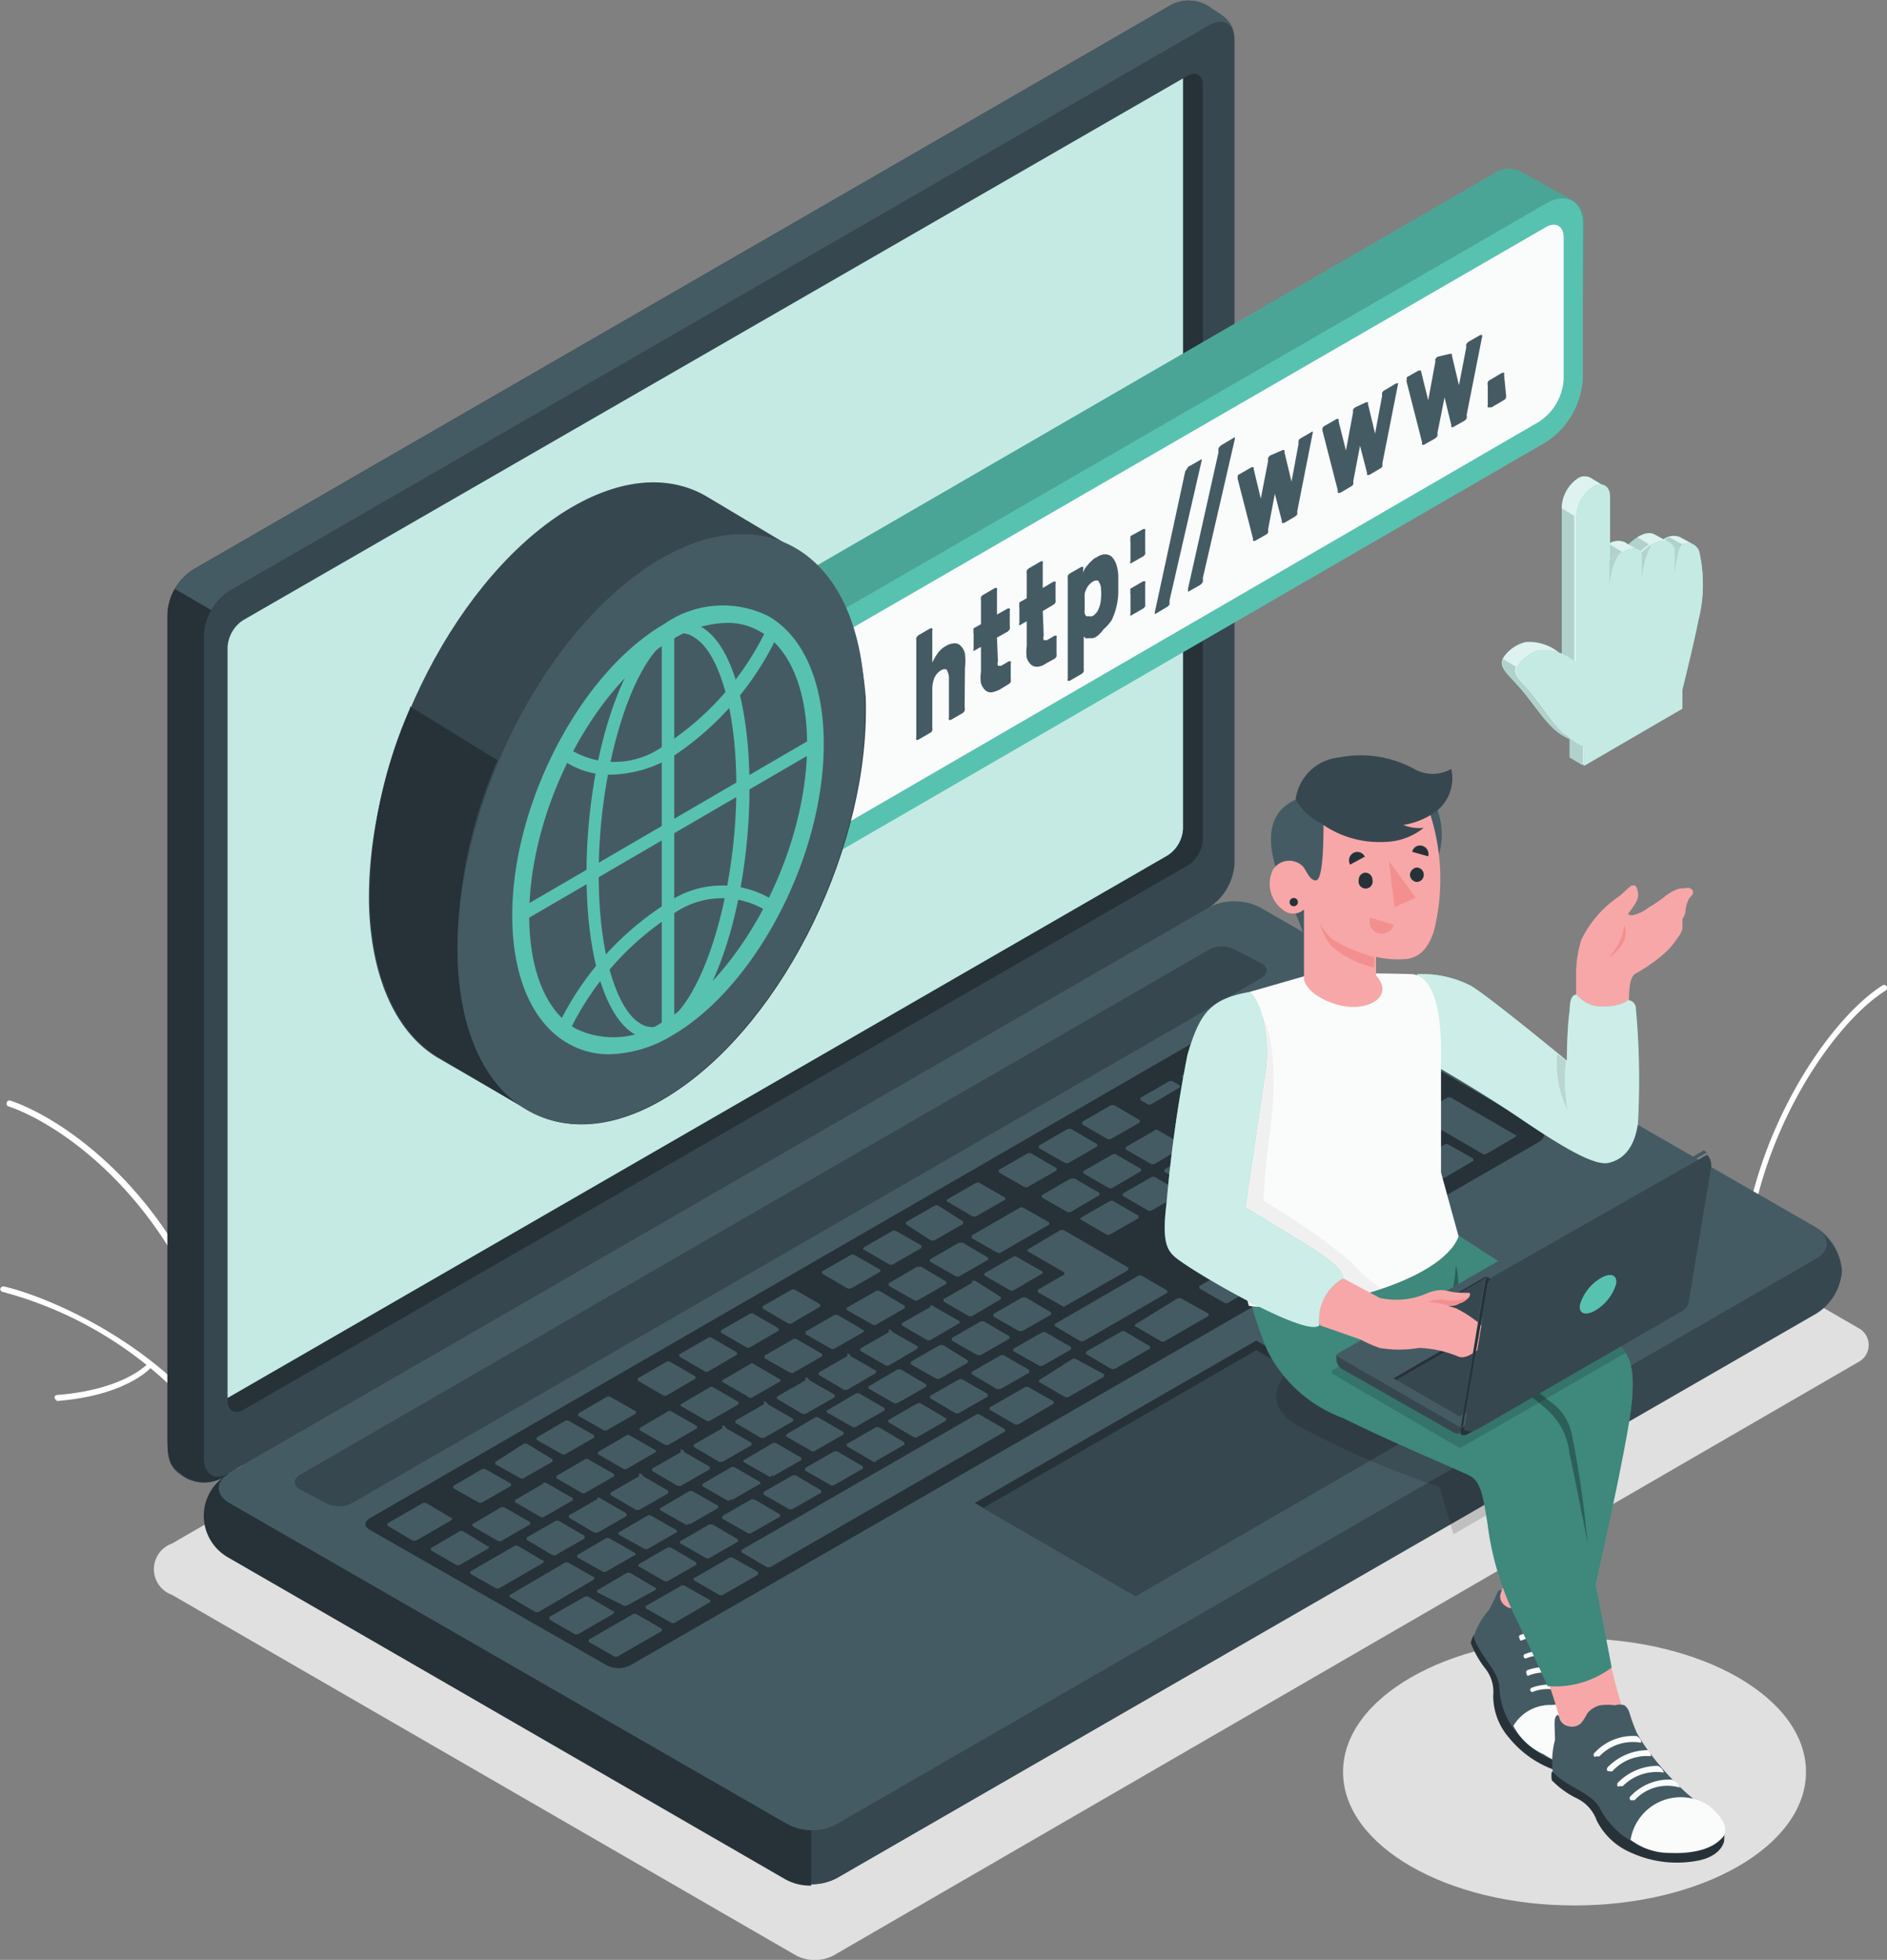 <svg xmlns="http://www.w3.org/2000/svg" id="Layer_1" data-name="Layer 1" viewBox="0 0 58.94 61.2"><rect x="0" y="0" width="58.94" height="61.2" fill="#808080" stroke="none"/><defs><style>.cls-1{fill:#e0e0e0;}.cls-10,.cls-17,.cls-2,.cls-7{fill:#fff;}.cls-3{fill:#455b64;}.cls-4{fill:#37474f;}.cls-5{fill:#263238;}.cls-11,.cls-6{fill:#58c2b1;}.cls-7{opacity:0.65;}.cls-8{opacity:0.15;}.cls-9{fill:#fafbfb;}.cls-10{opacity:0.8;}.cls-11{opacity:0.2;}.cls-12,.cls-13{opacity:0.1;}.cls-14{fill:#f7a7a8;}.cls-15{opacity:0.3;}.cls-16{fill:#f3908f;}.cls-17{opacity:0.7;}.cls-18{fill:#f1f0f0;}</style></defs><path id="Shadow" class="cls-1" d="M35.41,70.42,15.9,59.15a.85.85,0,0,1,0-1.6L47.49,39.3a1.27,1.27,0,0,1,1.14,0l20,11.55a.6.6,0,0,1,0,1L36.55,70.42A1.27,1.27,0,0,1,35.41,70.42Z" transform="translate(-10.53 -9.35)"></path><ellipse id="Shadow-2" data-name="Shadow" class="cls-1" cx="49.18" cy="55.33" rx="7.23" ry="4.17"></ellipse><g id="Plants"><path class="cls-2" d="M17.45,51.79h0a.11.11,0,0,0,.07-.13c-1.48-5-5-7.38-6.66-7.94a.09.09,0,0,0-.12.06.09.09,0,0,0,.06.12c1.62.55,5.07,2.89,6.52,7.82A.11.11,0,0,0,17.45,51.79Z" transform="translate(-10.53 -9.35)"></path><g id="Plant"><path class="cls-2" d="M18,55.23a.07.07,0,0,1-.07,0,12.15,12.15,0,0,0-7.32-5.54.09.09,0,0,1-.07-.1.1.1,0,0,1,.1-.07c1.07.22,5.45,1.83,7.43,5.63a.1.1,0,0,1,0,.12Z" transform="translate(-10.53 -9.35)"></path><path class="cls-2" d="M12.32,53.07a.07.07,0,0,1-.08-.07.07.07,0,0,1,.07-.09c2.16-.17,2.85-1,2.86-1a.07.07,0,0,1,.11,0,.07.07,0,0,1,0,.11s-.74.91-3,1.08Z" transform="translate(-10.53 -9.35)"></path></g></g><g id="Plants-2" data-name="Plants"><path class="cls-2" d="M69.43,40.28C67.6,41.43,65,45.45,65.06,49.7l-.18-.1c0-4.28,2.61-8.31,4.45-9.48a.09.09,0,0,1,.1.16Z" transform="translate(-10.53 -9.35)"></path></g><g id="Laptop"><path class="cls-3" d="M16.9,56.68A1.68,1.68,0,0,0,17.69,58L35.07,68a1.78,1.78,0,0,0,1.59,0l30.6-17.67a1.7,1.7,0,0,0,.8-1.32,1.73,1.73,0,0,0-.8-1.33l-17.38-10a1.78,1.78,0,0,0-1.59,0L17.69,55.35A1.72,1.72,0,0,0,16.9,56.68Z" transform="translate(-10.53 -9.35)"></path><path class="cls-4" d="M68.06,49.05a1.7,1.7,0,0,1-.8,1.32L36.66,68a1.68,1.68,0,0,1-.79.19V66.5a1.57,1.57,0,0,0,.79-.19l30.6-17.66c.39-.23.43-.57.14-.82A1.67,1.67,0,0,1,68.06,49.05Z" transform="translate(-10.53 -9.35)"></path><path class="cls-5" d="M35.87,66.5v1.73a1.6,1.6,0,0,1-.8-.19L17.69,58a1.49,1.49,0,0,1-.08-2.59c-.35.25-.33.63.08.87l17.38,10A1.6,1.6,0,0,0,35.87,66.5Z" transform="translate(-10.53 -9.35)"></path><path class="cls-4" d="M16.15,55.38c-.39-.27-.39-.64-.39-1.15V28.52a1.75,1.75,0,0,1,.79-1.38L47.15,9.48a1.19,1.19,0,0,1,1.26.16c.41.24.68.45.68,1V36.31a1.76,1.76,0,0,1-.8,1.38L17.69,55.35A1.19,1.19,0,0,1,16.15,55.38Z" transform="translate(-10.53 -9.35)"></path><path class="cls-5" d="M17.69,55.35a1.19,1.19,0,0,1-1.54,0c-.39-.27-.39-.64-.39-1.15V28.52a1.66,1.66,0,0,1,.23-.78l1.14.66a1.66,1.66,0,0,0-.23.78V54.89C16.9,55.4,17.25,55.61,17.69,55.35Z" transform="translate(-10.53 -9.35)"></path><path class="cls-3" d="M49.09,10.6c0-.51-.36-.72-.8-.46L17.69,27.8a1.62,1.62,0,0,0-.56.6L16,27.74h0a1.5,1.5,0,0,1,.57-.6L47.15,9.48a1.19,1.19,0,0,1,1.26.16C48.82,9.88,49.09,10.09,49.09,10.6Z" transform="translate(-10.53 -9.35)"></path><path class="cls-5" d="M18.12,28.72l29.5-17c.27-.16.48,0,.48.27V35.55a1,1,0,0,1-.48.83l-29.5,17c-.26.15-.48,0-.48-.28V29.55A1.08,1.08,0,0,1,18.12,28.72Z" transform="translate(-10.53 -9.35)"></path><path class="cls-6" d="M18.12,28.72a1.08,1.08,0,0,0-.48.83V53L47,36.06a1.06,1.06,0,0,0,.48-.82V11.8Z" transform="translate(-10.53 -9.35)"></path><path class="cls-7" d="M18.12,28.72a1.08,1.08,0,0,0-.48.83V53L47,36.06a1.06,1.06,0,0,0,.48-.82V11.8Z" transform="translate(-10.53 -9.35)"></path><path class="cls-4" d="M19.9,55.4,48.3,39a.87.87,0,0,1,.8,0l.83.43c.22.13.22.33,0,.46L21.52,56.29a.87.87,0,0,1-.8,0l-.82-.43C19.68,55.73,19.68,55.53,19.9,55.4Z" transform="translate(-10.53 -9.35)"></path><path class="cls-5" d="M22.13,56.73l28.4-16.4a.79.79,0,0,1,.73,0l7.39,4.27c.18.1.15.29-.07.42L30.22,61.35a.81.81,0,0,1-.74,0l-7.42-4.24C21.88,57,21.91,56.85,22.13,56.73Z" transform="translate(-10.53 -9.35)"></path><path class="cls-3" d="M46.5,47.15l.89-.51s0-.06,0-.08l-.78-.45a.13.13,0,0,0-.12,0l-.89.51s0,.06,0,.07l.79.46A.17.17,0,0,0,46.5,47.15Zm-1.24-1.74-.89.51s0,0,0,.07l.78.45a.15.15,0,0,0,.13,0l.89-.52s0-.05,0-.07l-.78-.45A.12.12,0,0,0,45.26,45.41Zm-2.87,1.65-1.51.87s0,.06,0,.08l.79.45a.13.13,0,0,0,.12,0l1.51-.87s0,0,0-.07l-.79-.45A.13.13,0,0,0,42.39,47.06Zm1.57-.9-.89.51s0,0,0,.07l.79.45a.13.13,0,0,0,.12,0l.89-.52s0-.05,0-.07l-.78-.45A.12.12,0,0,0,44,46.16Zm-3.49,2-.88.51s-.05.06,0,.08l.79.45a.13.13,0,0,0,.12,0l.89-.51s0-.06,0-.07l-.78-.46A.2.2,0,0,0,40.47,48.17Zm-1.3.75-.88.51s0,.06,0,.08l.79.45a.13.13,0,0,0,.12,0l.89-.51s0-.06,0-.07l-.78-.46A.2.2,0,0,0,39.17,48.92Zm3.3,2,.89-.51s0-.06,0-.07l-.78-.46a.2.2,0,0,0-.13,0l-.89.51s0,.06,0,.08l.79.45A.13.13,0,0,0,42.47,50.9Zm-1.3.75.89-.51s0-.06,0-.07l-.78-.46a.2.2,0,0,0-.13,0l-.89.51s0,.06,0,.08l.79.45A.13.13,0,0,0,41.17,51.65Zm-1.3.75.89-.51s0,0,0-.07L40,51.36a.2.2,0,0,0-.13,0l-.89.51s0,.06,0,.08l.79.45A.13.13,0,0,0,39.87,52.4Zm-1.3.75.89-.51s0,0,0-.07l-.78-.46a.2.2,0,0,0-.13,0l-.89.52s0,0,0,.07l.79.45A.13.13,0,0,0,38.57,53.15ZM45.2,47.9l.89-.51s0-.06,0-.08l-.78-.45a.13.13,0,0,0-.12,0l-.89.51s-.05.06,0,.07l.79.46A.17.17,0,0,0,45.2,47.9Zm-1.43,2.25,2-1.14s0-.06,0-.08l-2-1.16a.15.15,0,0,0-.13,0l-1,.59s-.05.05,0,.07l1.13.65s0,0,0,.07l-.82.47s0,.06,0,.08l.79.45A.13.13,0,0,0,43.77,50.15Zm-5.89-.48-.89.51s-.05.06,0,.08l.79.45a.13.13,0,0,0,.12,0l.89-.51s0-.06,0-.07L38,49.66A.17.17,0,0,0,37.88,49.67Zm-1.3.75-.89.51s0,.06,0,.08l.79.45a.13.13,0,0,0,.12,0l.89-.51s.05-.06,0-.07l-.78-.46A.17.17,0,0,0,36.58,50.42Zm-7.23,8a.11.11,0,0,0,.12,0l.89-.51s.05,0,0-.07l-.79-.45a.13.13,0,0,0-.12,0l-.89.52s0,0,0,.07Zm-3.17-2-.89.52s0,.05,0,.07l.78.45a.12.12,0,0,0,.13,0l.89-.51s0,0,0-.07l-.79-.45A.13.13,0,0,0,26.18,56.42Zm1.59,1.48a.15.15,0,0,0,.13,0l.89-.51s0-.06,0-.08L28,56.85a.15.15,0,0,0-.13,0l-.89.51s0,.06,0,.07Zm3.62.82.89-.51s0-.06,0-.07l-.78-.46a.2.2,0,0,0-.13,0l-.88.51s-.05.06,0,.08l.79.45A.13.13,0,0,0,31.39,58.72ZM30,59.48a.13.13,0,0,0,.12,0L31,59s.05-.05,0-.07l-.78-.46a.17.17,0,0,0-.12,0L29.2,59s-.05.06,0,.08Zm-2.49-3.81-.89.52s0,.05,0,.07l.78.45a.12.12,0,0,0,.13,0l.89-.51s0,0,0-.07l-.79-.45A.13.13,0,0,0,27.48,55.67ZM34,51.92l-.89.52s-.05.05,0,.07l.78.45A.13.13,0,0,0,34,53l.89-.51s.05,0,0-.07l-.79-.46A.17.17,0,0,0,34,51.92Zm-5.2,3-.89.52s0,.05,0,.07l.78.45a.12.12,0,0,0,.13,0l.89-.51s0,0,0-.07l-.79-.45A.13.13,0,0,0,28.78,54.92Zm6.5-3.75-.89.51s0,.06,0,.08l.79.45a.13.13,0,0,0,.12,0l.89-.51s0,0,0-.07l-.79-.46A.17.17,0,0,0,35.28,51.17Zm-2.6,1.5-.89.52s-.05.05,0,.07l.78.45a.13.13,0,0,0,.12,0l.89-.51s0,0,0-.07l-.79-.46A.17.17,0,0,0,32.68,52.67Zm-1.3.75-.89.52s0,.05,0,.07l.78.45a.15.15,0,0,0,.13,0l.88-.51s0,0,0-.07l-.79-.45A.13.13,0,0,0,31.38,53.42Zm-1.3.75-.89.52s0,.05,0,.07l.78.45a.12.12,0,0,0,.13,0l.88-.51s.05,0,0-.07l-.79-.45A.13.13,0,0,0,30.08,54.17Zm5.89.48.89-.51s0,0,0-.07l-.78-.45a.13.13,0,0,0-.12,0l-.89.52s0,0,0,.07l.79.45A.11.11,0,0,0,36,54.65Zm12.16-10.9-.88.51s0,.05,0,.07l.79.46a.17.17,0,0,0,.12,0l.89-.51s0-.06,0-.08l-.78-.45A.15.15,0,0,0,48.13,43.75Zm-1.57.91-.89.51s0,0,0,.07l.78.45a.15.15,0,0,0,.13,0l.89-.52s0-.05,0-.07l-.78-.45A.12.12,0,0,0,46.56,44.66ZM49.43,43l-.88.51s0,.05,0,.07l.79.46a.17.17,0,0,0,.12,0l.89-.52s0,0,0-.07L49.56,43A.15.15,0,0,0,49.43,43Zm-7.24,6.64.89-.52s.05,0,0-.07l-.79-.45a.11.11,0,0,0-.12,0l-.89.51s0,.05,0,.07l.78.45A.13.13,0,0,0,42.19,49.64Zm8.67-7.4a.15.15,0,0,0-.13,0l-.89.51s0,.05,0,.07l.79.46a.17.17,0,0,0,.12,0l.89-.52s0,0,0-.07ZM37.27,53.9l.89-.51s0,0,0-.07l-.78-.45a.15.15,0,0,0-.13,0l-.88.52s-.05,0,0,.07l.79.45A.13.13,0,0,0,37.27,53.9Zm15.94-9.2.89-.51s0-.06,0-.07l-.78-.46a.2.2,0,0,0-.13,0l-.89.51s0,.06,0,.08l.78.45A.15.15,0,0,0,53.21,44.7Zm-2.53,0,.88-.51s0-.06,0-.07l-.79-.46a.13.13,0,0,0-.12,0l-.89.51s0,.06,0,.07l.78.46A.15.15,0,0,0,50.68,44.74ZM52.09,43A.13.13,0,0,0,52,43l-.89.51s0,.06,0,.07l.78.46A.13.13,0,0,0,52,44l.89-.51s0-.06,0-.08Zm.28-.16,2,1.17a.15.15,0,0,0,.13,0l.89-.51s0-.06,0-.07l-2-1.17a.13.13,0,0,0-.12,0l-.89.51S52.33,42.78,52.37,42.79Zm-3,1.67-.89.51a0,0,0,0,0,0,.08l.78.45a.15.15,0,0,0,.13,0l.88-.51s.05-.06,0-.07l-.79-.46A.13.13,0,0,0,49.37,44.46Zm-9.78,5.65-.89.51s0,.05,0,.07l.78.45a.13.13,0,0,0,.12,0l.89-.52s.05,0,0-.07l-.79-.45A.11.11,0,0,0,39.59,50.11Zm12.19-4.65a.15.15,0,0,0,.13,0l.89-.51s0,0,0-.07L52,44.41a.2.2,0,0,0-.13,0l-.89.52S51,45,51,45Zm-10.89,3.9-.89.51s0,.05,0,.07l.78.45a.13.13,0,0,0,.12,0l.89-.52s0,0,0-.07L41,49.35A.11.11,0,0,0,40.89,49.36Zm-10.24,8.3a.11.11,0,0,0,.12,0l.89-.51s.05,0,0-.07l-.79-.45a.13.13,0,0,0-.12,0l-.89.52s-.05,0,0,.07Zm-1.46-1.55-.89.51s0,.06,0,.07l.78.46a.2.2,0,0,0,.13,0l.89-.51s0-.06,0-.08l-.78-.45A.15.15,0,0,0,29.19,56.11Zm2.88.79.89-.51s0,0,0-.07l-.79-.45a.13.13,0,0,0-.12,0l-.89.52s-.05,0,0,.07l.79.45A.11.11,0,0,0,32.07,56.9Zm1.3-.75.89-.51s.05,0,0-.07l-.78-.45a.13.13,0,0,0-.12,0l-.89.52s0,0,0,.07l.79.45A.11.11,0,0,0,33.37,56.15Zm1.3-.75.89-.51s0,0,0-.07l-.78-.45a.13.13,0,0,0-.12,0l-.89.52s-.05,0,0,.07l.79.45A.11.11,0,0,0,34.67,55.4Zm-4.18,0-.89.51s0,.06,0,.07l.78.46a.2.2,0,0,0,.13,0l.89-.51s0-.06,0-.08l-.78-.45A.15.15,0,0,0,30.49,55.36Zm1.3-.75-.89.51s0,.06,0,.07l.78.46a.2.2,0,0,0,.13,0l.89-.51s0-.06,0-.08l-.79-.45A.13.13,0,0,0,31.79,54.61Zm5.2-3-.89.51s0,.05,0,.07l.78.46a.2.2,0,0,0,.13,0l.88-.52s0,0,0-.07l-.79-.45A.13.13,0,0,0,37,51.61Zm-1.3.75-.89.51s0,.05,0,.07l.78.46a.2.2,0,0,0,.13,0l.89-.51s0-.06,0-.08l-.79-.45A.13.13,0,0,0,35.69,52.36Zm2.6-1.5-.89.51s0,.05,0,.07l.78.45a.15.15,0,0,0,.13,0l.88-.52s0,0,0-.07l-.79-.45A.13.13,0,0,0,38.29,50.86Zm-5.2,3-.89.51s0,.06,0,.07l.78.46a.2.2,0,0,0,.13,0l.89-.51s0-.06,0-.08l-.79-.45A.13.13,0,0,0,33.09,53.86Zm1.3-.75-.89.51s0,.06,0,.07l.78.46a.2.2,0,0,0,.13,0l.89-.51s0-.06,0-.08l-.79-.45A.13.13,0,0,0,34.39,53.11ZM32.69,58l.89-.51s0-.06,0-.07l-.78-.46a.2.2,0,0,0-.13,0l-.88.51s-.05.06,0,.08l.79.45A.13.13,0,0,0,32.69,58Zm-6.9-.35L25,57.17a.13.13,0,0,0-.12,0l-.89.52s0,.05,0,.07l.78.45a.12.12,0,0,0,.13,0l.89-.51S25.82,57.64,25.79,57.62Zm1.71.44-.78-.46a.15.15,0,0,0-.13,0l-1.37.79s0,.05,0,.07l.79.45a.13.13,0,0,0,.12,0l1.37-.79S27.53,58.07,27.5,58.06Zm-2.87-1.34-.78-.46a.17.17,0,0,0-.12,0l-1.1.63s0,.06,0,.07l.78.46a.2.2,0,0,0,.13,0l1.09-.63S24.67,56.73,24.63,56.72Zm.84-.49a.12.12,0,0,0,.13,0l.89-.51s0-.05,0-.07l-.79-.45a.13.13,0,0,0-.12,0l-.89.52s0,0,0,.07Zm3.61,2.34-.79-.45a.13.13,0,0,0-.12,0l-1.71,1s-.05.06,0,.07l.78.46a.17.17,0,0,0,.12,0l1.71-1S29.11,58.59,29.08,58.57Zm.61,1.07-.78-.46a.17.17,0,0,0-.12,0l-1.1.63s0,.06,0,.08l.78.45a.15.15,0,0,0,.13,0l1.09-.63S29.73,59.66,29.69,59.64Zm5.45-9a.13.13,0,0,0,.12,0l.89-.52s0-.05,0-.07l-.78-.45a.12.12,0,0,0-.13,0l-.89.51s0,0,0,.07Zm-2.6,1.5a.13.13,0,0,0,.12,0l.89-.52s0-.05,0-.07l-.78-.45a.12.12,0,0,0-.13,0l-.89.51s0,0,0,.07Zm-5.77,3.33a.12.12,0,0,0,.13,0l.89-.51s0-.05,0-.07L27,54.44a.13.13,0,0,0-.12,0L26,55s0,0,0,.07Zm7.07-4.08a.13.13,0,0,0,.12,0l.89-.52s0-.05,0-.07l-.78-.45a.12.12,0,0,0-.13,0l-.89.51s0,0,0,.07Zm-2.6,1.5a.13.13,0,0,0,.12,0l.89-.52s0-.05,0-.07l-.78-.45a.12.12,0,0,0-.13,0l-.89.51s0,0,0,.07Zm-.82,6.84a.12.12,0,0,0-.13,0l-1.37.79s0,.05,0,.07l.79.45a.11.11,0,0,0,.12,0l1.37-.79s0,0,0-.07ZM29.37,54a.12.12,0,0,0,.13,0l.89-.51s0-.05,0-.07l-.79-.45a.13.13,0,0,0-.12,0l-.89.52s0,0,0,.07Zm-1.3.75a.12.12,0,0,0,.13,0l.89-.51s0-.05,0-.07l-.79-.45a.13.13,0,0,0-.12,0l-.89.52s0,0,0,.07Zm26.42-8.89a.11.11,0,0,0-.12,0l-2.19,1.26s0,0,0,.07l.78.45a.15.15,0,0,0,.13,0l2.18-1.27s.05,0,0-.07ZM51.62,47.5a.13.13,0,0,0-.12,0l-.89.52s0,0,0,.07l.79.45a.13.13,0,0,0,.12,0l.89-.52s0-.05,0-.07ZM34,57.22l.89-.51s0-.06,0-.07l-.78-.46a.2.2,0,0,0-.13,0l-.89.51s0,.06,0,.08l.79.45A.13.13,0,0,0,34,57.22ZM49,49a.11.11,0,0,0-.12,0l-.89.51s0,0,0,.07l.78.45a.13.13,0,0,0,.12,0l.89-.52s.05-.05,0-.07Zm6.77-3.91a.11.11,0,0,0-.12,0l-.89.51s0,0,0,.07l.78.45a.13.13,0,0,0,.12,0l.89-.52s0,0,0-.07Zm2.09-.3-2-1.16a.15.15,0,0,0-.13,0l-.89.52s0,.05,0,.07l2,1.16a.13.13,0,0,0,.12,0l.89-.52S57.91,44.81,57.88,44.79Zm-13.72,7a.13.13,0,0,0-.12,0L43,52.44s-.05.05,0,.07l.79.46a.17.17,0,0,0,.12,0l1.1-.63s0-.06,0-.08Zm3.29-1.89a.15.15,0,0,0-.13,0L46,50.7s-.05.06,0,.07l.79.46a.13.13,0,0,0,.12,0l1.37-.79s0,0,0-.07Zm-6.29,3.63a.12.12,0,0,0-.13,0l-7.32,4.22s0,.06,0,.07l.78.46a.2.2,0,0,0,.13,0l7.32-4.23s0-.05,0-.07ZM33.43,58a.15.15,0,0,0-.13,0l-1.09.63s-.05,0,0,.07l.78.45a.13.13,0,0,0,.12,0l1.1-.63s0-.06,0-.08Zm9.23-5.33a.13.13,0,0,0-.12,0l-1.1.63s0,0,0,.07l.78.45a.15.15,0,0,0,.13,0l1.09-.64s0,0,0-.07Zm-10.74,6.2a.13.13,0,0,0-.12,0l-1.1.63s0,.05,0,.07l.79.45a.13.13,0,0,0,.12,0l1.09-.64s.05,0,0-.07Zm13.75-7.94a.13.13,0,0,0-.12,0l-1.1.63s0,.06,0,.07l.78.46a.2.2,0,0,0,.13,0l1.09-.63s0-.06,0-.07Zm4.65-2.68a.13.13,0,0,0-.12,0l-.89.52s-.05,0,0,.07l.79.45a.13.13,0,0,0,.12,0l.89-.52s0-.05,0-.07Zm2.82-2.09.89-.51s0,0,0-.07l-.78-.45a.15.15,0,0,0-.13,0l-.88.52s0,.05,0,.07l.79.45A.11.11,0,0,0,53.14,46.16Zm-5.34.24.89-.51s0-.06,0-.08l-.78-.45a.13.13,0,0,0-.12,0l-.89.51s0,.06,0,.07l.79.46A.17.17,0,0,0,47.8,46.4Zm-3.41,4.82,2.6-1.5s0-.06,0-.07l-.79-.46a.17.17,0,0,0-.12,0l-2.6,1.5s0,.06,0,.07l.78.46A.2.2,0,0,0,44.39,51.22Zm7.33-4.3a.11.11,0,0,0,.12,0l.89-.51s0,0,0-.07L52,45.88a.13.13,0,0,0-.12,0L51,46.4s-.05.05,0,.07Zm-1.11-.72.89-.51s0,0,0-.07l-.78-.46a.2.2,0,0,0-.13,0l-.89.52s0,.05,0,.07l.78.45A.15.15,0,0,0,50.61,46.2ZM43.09,52l.89-.51s0-.06,0-.08l-.78-.45a.15.15,0,0,0-.13,0l-.89.51s0,.06,0,.07L43,52A.2.2,0,0,0,43.09,52Zm5.76-3.39a.11.11,0,0,0,.12,0l.89-.51s0-.05,0-.07l-.78-.45a.15.15,0,0,0-.13,0l-.89.52s0,0,0,.07ZM36.59,55.72l.89-.51s0-.06,0-.07l-.78-.46a.2.2,0,0,0-.13,0l-.89.51s0,.06,0,.08l.79.45A.13.13,0,0,0,36.59,55.72Zm1.3-.75.89-.51s0-.06,0-.07L38,53.93a.15.15,0,0,0-.13,0l-.89.51s0,.06,0,.07l.79.46A.13.13,0,0,0,37.89,55Zm-2.6,1.5.89-.51s0-.06,0-.07l-.78-.46a.2.2,0,0,0-.13,0l-.89.51s0,.06,0,.08l.79.45A.13.13,0,0,0,35.29,56.47Zm5.2-3,.89-.51s0-.06,0-.08l-.78-.45a.15.15,0,0,0-.13,0l-.89.51s0,.06,0,.07l.78.46A.15.15,0,0,0,40.49,53.47Zm-1.3.75.89-.51s0-.06,0-.07l-.78-.46a.15.15,0,0,0-.13,0l-.89.51s0,.06,0,.07l.78.46A.15.15,0,0,0,39.19,54.22Zm2.6-1.5.89-.51s0-.06,0-.08l-.78-.45a.15.15,0,0,0-.13,0l-.89.51s0,.06,0,.07l.78.46A.2.2,0,0,0,41.79,52.72ZM49,42.33a.13.13,0,0,0,.12,0l.89-.52s.05-.05,0-.07l-.2-.12a.15.15,0,0,0-.13,0l-.89.51s0,.06,0,.07Zm-6.48,4.08a.13.13,0,0,0,.12,0l.89-.51s0-.06,0-.07l-.78-.46a.2.2,0,0,0-.13,0l-.89.51s0,.06,0,.08Zm2.59-1.5a.15.15,0,0,0,.13,0l.89-.51s0-.06,0-.07l-.78-.46a.2.2,0,0,0-.13,0l-.89.51s0,.06,0,.08ZM40.9,47.33a.17.17,0,0,0,.12,0l.89-.51s.05-.06,0-.08l-.78-.45a.13.13,0,0,0-.12,0l-.89.51s-.05.05,0,.07Zm2.89-1.67a.13.13,0,0,0,.12,0l.89-.51s0-.06,0-.07L44,44.61a.2.2,0,0,0-.13,0l-.89.51s0,.06,0,.08ZM38.3,48.83a.17.17,0,0,0,.12,0l.89-.51s0-.06,0-.08l-.79-.45a.13.13,0,0,0-.12,0l-.89.51s-.05.06,0,.07Zm1.3-.75a.17.17,0,0,0,.12,0l.89-.51s0-.06,0-.08L39.84,47a.13.13,0,0,0-.12,0l-.89.51s0,.06,0,.07Zm6.77-4.25a.13.13,0,0,0,.12,0l.89-.52s0-.05,0-.07l-.21-.12a.15.15,0,0,0-.13,0l-.89.51s0,.06,0,.07Zm3.9-2.25a.13.13,0,0,0,.12,0l.89-.52s0-.05,0-.07l-.2-.12a.15.15,0,0,0-.13,0l-.89.51s0,.06,0,.07Zm1.65,1a.13.13,0,0,0,.12,0l.89-.52s0,0,0-.07l-.78-.45a.12.12,0,0,0-.13,0l-.89.51s0,.05,0,.07Zm2.52,2.88.89-.51s0,0,0-.07l-.78-.45a.15.15,0,0,0-.13,0l-.88.52s0,.05,0,.07l.79.45A.11.11,0,0,0,54.44,45.41Zm-6.77-2.33a.13.13,0,0,0,.12,0l.89-.52s0-.05,0-.07l-.21-.12a.15.15,0,0,0-.13,0l-.89.51s0,.06,0,.07ZM37,49.58a.17.17,0,0,0,.12,0l.89-.51s.05-.06,0-.08l-.79-.45a.13.13,0,0,0-.12,0l-.89.51s0,.06,0,.07Z" transform="translate(-10.53 -9.35)"></path><polygon class="cls-5" points="30.45 46.93 30.63 47.04 35.47 49.84 44.08 44.86 44.26 44.76 39.24 41.86 30.45 46.93"></polygon><polygon class="cls-4" points="44 44.91 39.24 42.16 30.71 47.09 35.47 49.84 44 44.91"></polygon></g><g id="Www"><g id="www-2" data-name="www"><path class="cls-6" d="M60,16.36a.8.8,0,0,0-.33-.74L58,14.69a.81.81,0,0,0-.81.08l-22.46,13v7.43l1.61.93,22.46-13a2.55,2.55,0,0,0,1.14-2Z" transform="translate(-10.53 -9.35)"></path><path class="cls-8" d="M60,16.36a.8.8,0,0,0-.33-.74L58,14.69a.81.81,0,0,0-.81.08l-22.46,13v7.43l1.61.93,22.46-13a2.55,2.55,0,0,0,1.14-2Z" transform="translate(-10.53 -9.35)"></path><path class="cls-6" d="M58.83,15.7c.63-.36,1.14-.07,1.14.66v4.79a2.55,2.55,0,0,1-1.14,2l-22.46,13V28.67Z" transform="translate(-10.53 -9.35)"></path><path class="cls-9" d="M58.6,22.52a1.7,1.7,0,0,0,.77-1.33V16.76c0-.35-.25-.49-.55-.32l-22,12.71v6Z" transform="translate(-10.53 -9.35)"></path><path class="cls-3" d="M40.66,31.43a.23.23,0,0,1,0,.11.18.18,0,0,1-.05.07l-.38.22s-.05,0-.06,0a.08.08,0,0,1,0-.07V30.57a.51.51,0,0,0-.06-.28c0-.06-.11-.06-.2,0a.53.53,0,0,0-.2.24,1,1,0,0,0-.06.35v1.18a.36.36,0,0,1,0,.1.14.14,0,0,1-.06.07l-.38.22a.06.06,0,0,1-.06,0,.15.15,0,0,1,0-.08v-3a.43.43,0,0,1,0-.11l.06-.07.38-.22a0,0,0,0,1,.06,0,.12.12,0,0,1,0,.07v1a2.14,2.14,0,0,1,.16-.28.77.77,0,0,1,.25-.23.54.54,0,0,1,.27-.09.24.24,0,0,1,.2.07.5.5,0,0,1,.14.25,1.87,1.87,0,0,1,0,.45Z" transform="translate(-10.53 -9.35)"></path><path class="cls-3" d="M41.7,30a.22.22,0,0,0,0,.14s.05,0,.1,0l.24-.14a0,0,0,0,1,.06,0,.12.12,0,0,1,0,.07v.47a.3.3,0,0,1,0,.1.14.14,0,0,1-.06.07l-.28.17a.9.9,0,0,1-.26.09.27.27,0,0,1-.2-.07.51.51,0,0,1-.13-.22,1.16,1.16,0,0,1,0-.35v-.78l-.23.13s0,0,0,0a.08.08,0,0,1,0-.07v-.47a.17.17,0,0,1,0-.1.1.1,0,0,1,0-.07l.23-.13V28.1a.36.36,0,0,1,0-.1.14.14,0,0,1,.06-.07l.38-.22s0,0,.06,0a.15.15,0,0,1,0,.08v.75l.34-.19s0,0,.06,0a.14.14,0,0,1,0,.07v.47a.43.43,0,0,1,0,.11l-.06.07-.34.19Z" transform="translate(-10.53 -9.35)"></path><path class="cls-3" d="M43.13,29.19a.28.28,0,0,0,0,.15s.05,0,.1,0l.24-.14h.06a.15.15,0,0,1,0,.08v.47a.44.44,0,0,1,0,.1.22.22,0,0,1-.06.07l-.29.16a.48.48,0,0,1-.25.09.27.27,0,0,1-.2-.07.47.47,0,0,1-.13-.21,1.28,1.28,0,0,1,0-.36v-.78l-.23.13a0,0,0,0,1,0,0,.1.1,0,0,1,0-.08v-.47a.19.19,0,0,1,0-.1.13.13,0,0,1,0-.07l.23-.13v-.76a.44.44,0,0,1,0-.1.22.22,0,0,1,.06-.07l.38-.22a0,0,0,0,1,.06,0,.12.12,0,0,1,0,.07v.76l.34-.2h.06a.19.19,0,0,1,0,.08v.47a.36.36,0,0,1,0,.1.22.22,0,0,1-.06.07l-.34.2Z" transform="translate(-10.53 -9.35)"></path><path class="cls-3" d="M44.79,29.22a.29.29,0,0,1-.16.06h-.11a.2.2,0,0,1-.08,0,.34.34,0,0,1-.06-.06v1a.44.44,0,0,1,0,.1.22.22,0,0,1-.06.07l-.38.22a0,0,0,0,1-.06,0,.12.12,0,0,1,0-.07V27.43a.44.44,0,0,1,0-.1.22.22,0,0,1,.06-.07l.37-.21a0,0,0,0,1,.05,0,.11.11,0,0,1,0,.08v.11a.42.42,0,0,1,.06-.14A.83.83,0,0,1,44.5,27a.74.74,0,0,1,.12-.13.43.43,0,0,1,.17-.12.45.45,0,0,1,.25-.09.31.31,0,0,1,.21.07.66.66,0,0,1,.15.25,1.33,1.33,0,0,1,.06.44v.37a2,2,0,0,1-.06.51,2.05,2.05,0,0,1-.15.42A1.48,1.48,0,0,1,45,29,1,1,0,0,1,44.79,29.22Zm.13-1.2a1.13,1.13,0,0,0,0-.26.4.4,0,0,0-.07-.24c0-.06-.11-.06-.2,0a.52.52,0,0,0-.11.1.46.46,0,0,0-.08.13.44.44,0,0,0-.05.15.8.8,0,0,0,0,.15v.32a.5.5,0,0,0,0,.13.2.2,0,0,0,.05.09.15.15,0,0,0,.08,0,.19.19,0,0,0,.11,0,.44.44,0,0,0,.2-.24A.88.88,0,0,0,44.92,28Z" transform="translate(-10.53 -9.35)"></path><path class="cls-3" d="M46.3,26.55a.3.3,0,0,1,0,.1.14.14,0,0,1-.06.07l-.4.23a0,0,0,0,1,0,0,.1.1,0,0,1,0-.08v-.6a.23.23,0,0,1,0-.11.18.18,0,0,1,0-.07l.4-.22a0,0,0,0,1,.06,0,.12.12,0,0,1,0,.07Zm0,1.63a.44.44,0,0,1,0,.1.22.22,0,0,1-.06.07l-.4.23s0,0,0,0a.08.08,0,0,1,0-.07v-.61a.19.19,0,0,1,0-.1.1.1,0,0,1,0-.07l.4-.23h.06a.15.15,0,0,1,0,.08Z" transform="translate(-10.53 -9.35)"></path><path class="cls-3" d="M47.55,24.07A.61.61,0,0,1,47.6,24a.18.18,0,0,1,.09-.1l.37-.21a0,0,0,0,1,0,0,.08.08,0,0,1,0,.06.06.06,0,0,1,0,0l-1,4.35,0,.12a.2.2,0,0,1-.09.09l-.37.22a0,0,0,0,1,0,0s0,0,0-.06v0Z" transform="translate(-10.53 -9.35)"></path><path class="cls-3" d="M48.59,23.47a.56.56,0,0,1,0-.12.28.28,0,0,1,.09-.1L49.1,23h0s0,0,0,.06v0l-1,4.34a.56.56,0,0,1,0,.12.28.28,0,0,1-.09.1l-.37.21h0a.14.14,0,0,1,0-.06.09.09,0,0,1,0-.05Z" transform="translate(-10.53 -9.35)"></path><path class="cls-3" d="M50.58,23.41a.08.08,0,0,1,.07,0,.21.21,0,0,1,0,.06l.22.92.22-1.18a.36.36,0,0,1,0-.09.12.12,0,0,1,.06-.08l.38-.22s0,0,0,0a.08.08,0,0,1,0,.06v0l-.48,2.43,0,.1a.23.23,0,0,1-.07.07l-.34.2s-.06,0-.07,0a.09.09,0,0,1,0-.06l-.22-.85-.21,1.1a.69.69,0,0,1,0,.1.11.11,0,0,1-.06.07l-.35.2s-.05,0-.06,0a.09.09,0,0,1,0-.06l-.48-1.87v0a.29.29,0,0,1,0-.09s0-.05.05-.06l.38-.22h.07l0,.06.22.92.23-1.18a.16.16,0,0,1,0-.09.19.19,0,0,1,.07-.08Z" transform="translate(-10.53 -9.35)"></path><path class="cls-3" d="M53.2,21.91s0,0,.06,0a.21.21,0,0,1,0,.06l.22.92.22-1.18a.36.36,0,0,1,0-.09.14.14,0,0,1,.07-.08l.37-.22s0,0,.05,0,0,0,0,.06v0l-.48,2.43,0,.1a.16.16,0,0,1-.07.07l-.34.2s-.06,0-.07,0a.16.16,0,0,1,0-.06l-.22-.85-.21,1.1,0,.1a.16.16,0,0,1-.07.07l-.34.2s-.06,0-.07,0a.06.06,0,0,1,0-.06l-.48-1.87a0,0,0,0,1,0,0,.3.3,0,0,1,0-.1.17.17,0,0,1,.06-.06l.37-.21a.06.06,0,0,1,.07,0,.09.09,0,0,1,0,.06l.23.92.22-1.18,0-.09a.19.19,0,0,1,.07-.08Z" transform="translate(-10.53 -9.35)"></path><path class="cls-3" d="M55.81,20.4s0,0,.07,0l0,.05.22.93.23-1.19a.19.19,0,0,1,0-.09.27.27,0,0,1,.07-.08l.37-.21a0,0,0,0,1,.05,0,.08.08,0,0,1,0,.07s0,0,0,0l-.48,2.43a.19.19,0,0,1,0,.1.18.18,0,0,1-.07.08l-.34.19a.06.06,0,0,1-.07,0l0-.06-.21-.86-.22,1.1,0,.1a.27.27,0,0,1-.07.08l-.34.19a.06.06,0,0,1-.07,0,.09.09,0,0,1,0-.06l-.48-1.88v0a.15.15,0,0,1,0-.09.18.18,0,0,1,0-.07l.37-.21s.06,0,.07,0a.05.05,0,0,1,0,0l.23.93.22-1.19,0-.09a.27.27,0,0,1,.07-.08Z" transform="translate(-10.53 -9.35)"></path><path class="cls-3" d="M57.57,21.67a.36.36,0,0,1,0,.1.14.14,0,0,1-.06.07l-.39.23H57A.1.1,0,0,1,57,22v-.61a.19.19,0,0,1,0-.1.11.11,0,0,1,.06-.07l.39-.23a0,0,0,0,1,.06,0,.12.12,0,0,1,0,.07Z" transform="translate(-10.53 -9.35)"></path></g><g id="World"><g id="Check"><g id="Circle"><path class="cls-4" d="M35.38,26.51h0l-2.75-1.64h0c-1.21-.73-2.83-.61-4.57.52-3.5,2.29-6.16,7.82-6,12.37.1,2.26.9,3.86,2.11,4.6h0L27,44h0c1.21.73,2.83.62,4.57-.52,3.5-2.28,6.16-7.81,6-12.36C37.39,28.84,36.59,27.25,35.38,26.51Z" transform="translate(-10.53 -9.35)"></path><path class="cls-5" d="M26.87,43.93,24.2,42.35h0c-1.21-.75-2-2.34-2.11-4.6a14.76,14.76,0,0,1,1.25-6.29l0-.05,2.73,1.68a14.94,14.94,0,0,0-1.25,6.29C24.93,41.59,25.7,43.16,26.87,43.93Z" transform="translate(-10.53 -9.35)"></path><path class="cls-3" d="M31.54,43.47c3.5-2.28,6.16-7.81,6-12.36s-3.21-6.38-6.71-4.1-6.16,7.82-6,12.36S28.05,45.76,31.54,43.47Z" transform="translate(-10.53 -9.35)"></path></g></g><path class="cls-6" d="M29.57,42.27a2.52,2.52,0,0,1-1.3-.34c-1.11-.63-1.74-2.08-1.74-4,0-3.49,2.13-7.57,4.74-9.09a3.19,3.19,0,0,1,3.26-.25c1.1.63,1.73,2.08,1.73,4,0,3.5-2.12,7.57-4.73,9.09A3.94,3.94,0,0,1,29.57,42.27ZM33.23,28.8a3.37,3.37,0,0,0-1.7.52c-2.46,1.43-4.47,5.3-4.47,8.63,0,1.7.53,3,1.47,3.53a2.71,2.71,0,0,0,2.74-.25c2.46-1.44,4.47-5.31,4.47-8.64,0-1.7-.54-3-1.47-3.52A2,2,0,0,0,33.23,28.8Z" transform="translate(-10.53 -9.35)"></path><path class="cls-6" d="M29.57,33.54A2.49,2.49,0,0,1,28,33l.24-.31a2.63,2.63,0,0,0,3.06-.08,8.88,8.88,0,0,0,3.2-3.67l.35.18A9.26,9.26,0,0,1,31.5,33,3.9,3.9,0,0,1,29.57,33.54Z" transform="translate(-10.53 -9.35)"></path><path class="cls-6" d="M28.29,41.6l-.35-.18a9.28,9.28,0,0,1,3.36-3.83,3,3,0,0,1,3.5-.05l-.24.31a2.63,2.63,0,0,0-3.06.08A9,9,0,0,0,28.29,41.6Z" transform="translate(-10.53 -9.35)"></path><path class="cls-6" d="M30.89,41.8a1,1,0,0,1-.53-.15c-.93-.53-1.51-2.45-1.51-5,0-3.53,1.08-6.92,2.45-7.72a1.07,1.07,0,0,1,1.14,0c.93.53,1.5,2.45,1.5,5,0,3.53-1.07,6.93-2.44,7.72A1.22,1.22,0,0,1,30.89,41.8Zm1-12.67a.85.85,0,0,0-.41.13c-1.22.71-2.25,4.09-2.25,7.38,0,2.71.65,4.3,1.3,4.67a.68.68,0,0,0,.75,0c1.22-.71,2.25-4.09,2.25-7.38,0-2.71-.66-4.3-1.31-4.67A.7.7,0,0,0,31.91,29.13Z" transform="translate(-10.53 -9.35)"></path><rect class="cls-6" x="20.67" y="19.73" width="0.39" height="12.37"></rect><rect class="cls-6" x="26.07" y="35.07" width="10.65" height="0.39" transform="translate(-24.01 11.22) rotate(-30.2)"></rect></g></g><g id="Cursor"><path class="cls-6" d="M63.6,26.55a.44.44,0,0,0-.16-.19h0L63,26.12h0a.53.53,0,0,0-.51.07l-.26-.14h0c-.31-.19-.74.2-.84.3l-.11-.07h0a.55.55,0,0,0-.52.06V24.85a.36.36,0,0,0-.15-.34h0l-.4-.24h0a.39.39,0,0,0-.37,0,1.16,1.16,0,0,0-.53.91v4.57l-.06,0a1.48,1.48,0,0,0-1.07-.35,1.17,1.17,0,0,0-.69.48c-.17.3.12.5.49.92s.69.92,1,1.23a1.8,1.8,0,0,0,.58.4V33l.4.24,3.1-1.79v-.59s.38-1.53.5-2.17A4.3,4.3,0,0,0,63.6,26.55Z" transform="translate(-10.53 -9.35)"></path><path class="cls-10" d="M63.6,26.55a.44.44,0,0,0-.16-.19h0L63,26.12h0a.53.53,0,0,0-.51.07l-.26-.14h0c-.31-.19-.74.2-.84.3l-.11-.07h0a.55.55,0,0,0-.52.06V24.85a.36.36,0,0,0-.15-.34h0l-.4-.24h0a.39.39,0,0,0-.37,0,1.16,1.16,0,0,0-.53.91v4.57l-.06,0a1.48,1.48,0,0,0-1.07-.35,1.17,1.17,0,0,0-.69.48c-.17.3.12.5.49.92s.69.92,1,1.23a1.8,1.8,0,0,0,.58.4V33l.4.24,3.1-1.79v-.59s.38-1.53.5-2.17A4.3,4.3,0,0,0,63.6,26.55Z" transform="translate(-10.53 -9.35)"></path><path class="cls-11" d="M60.79,26.34v.51h0a1.76,1.76,0,0,1,.4-.27Zm1.87-.22-.14.07.13.08a.49.49,0,0,1,.19.21,1.19,1.19,0,0,1,.24-.13Zm-1,0a1.28,1.28,0,0,0-.28.22l.27.15h0a.28.28,0,0,1,.1.09h0a1.77,1.77,0,0,1,.29-.23Zm-2.37-.91v4.57a2,2,0,0,1,.41.25V25.46Zm1.46,1.12Zm-1.36,5.94c-.34-.31-.66-.82-1-1.24s-.62-.59-.51-.86l-.4-.24c-.12.28.16.47.51.87s.69.92,1,1.24a1.86,1.86,0,0,0,.58.39V33l.4.24v-.6A1.77,1.77,0,0,1,59.43,32.28Z" transform="translate(-10.53 -9.35)"></path><path class="cls-12" d="M60.79,26.34v.51h0a1.76,1.76,0,0,1,.4-.27Zm1.87-.22-.14.07.13.08a.49.49,0,0,1,.19.21,1.19,1.19,0,0,1,.24-.13Zm-1,0a1.28,1.28,0,0,0-.28.22l.27.15h0a.28.28,0,0,1,.1.09h0a1.77,1.77,0,0,1,.29-.23Zm-2.37-.91v4.57a2,2,0,0,1,.41.25V25.46Zm1.46,1.12Zm-1.36,5.94c-.34-.31-.66-.82-1-1.24s-.62-.59-.51-.86l-.4-.24c-.12.28.16.47.51.87s.69.92,1,1.24a1.86,1.86,0,0,0,.58.39V33l.4.24v-.6A1.77,1.77,0,0,1,59.43,32.28Z" transform="translate(-10.53 -9.35)"></path><path class="cls-6" d="M60,33.27v-.6a1.77,1.77,0,0,1-.57-.39c-.34-.31-.66-.82-1-1.24s-.65-.61-.48-.92a1.13,1.13,0,0,1,.69-.47,1.58,1.58,0,0,1,1.13.39V25.46a1.15,1.15,0,0,1,.53-.92h0c.29-.16.52,0,.52.31v2s.73-.64,1-.25c0,0,.71-.75,1-.12,0,0,.53-.42.76.07a4.3,4.3,0,0,1,0,2.17c-.12.64-.5,2.17-.5,2.17v.59Z" transform="translate(-10.53 -9.35)"></path><path class="cls-7" d="M60,33.27v-.6a1.77,1.77,0,0,1-.57-.39c-.34-.31-.66-.82-1-1.24s-.65-.61-.48-.92a1.13,1.13,0,0,1,.69-.47,1.58,1.58,0,0,1,1.13.39V25.46a1.15,1.15,0,0,1,.53-.92h0c.29-.16.52,0,.52.31v2s.73-.64,1-.25c0,0,.71-.75,1-.12,0,0,.53-.42.76.07a4.3,4.3,0,0,1,0,2.17c-.12.64-.5,2.17-.5,2.17v.59Z" transform="translate(-10.53 -9.35)"></path><g class="cls-13"><path d="M60.79,27.71s.07-.91.4-1.13h0a2.23,2.23,0,0,0-.39.27v.86Z" transform="translate(-10.53 -9.35)"></path><path d="M61.81,26.6v.84a2.91,2.91,0,0,1,.29-1.07A1.42,1.42,0,0,0,61.81,26.6Z" transform="translate(-10.53 -9.35)"></path><path d="M62.84,26.48h0v.84s.06-.84.24-1A1.65,1.65,0,0,0,62.84,26.48Z" transform="translate(-10.53 -9.35)"></path></g></g><g id="Character"><path id="Shadow-3" data-name="Shadow" class="cls-8" d="M53.14,50.48c-2.38,1.18-3.46,2.43-2.23,3.3a27.44,27.44,0,0,0,4.58,2l.44,1.48,4.86-2.81V52.83a30,30,0,0,0-4.17-2.47A3.93,3.93,0,0,0,53.14,50.48Z" transform="translate(-10.53 -9.35)"></path><g id="Character-2" data-name="Character"><path class="cls-14" d="M59.84,58a13,13,0,0,0-.77,2.51A6.21,6.21,0,0,0,59,62.31c0,.17.12.53.14.67a.21.21,0,0,1-.19.26c-.32.07-.85-.54-1.11-1.19a19.52,19.52,0,0,1-.63-2.32,1,1,0,0,1,.1-.51,1.58,1.58,0,0,1,.15-.27c.1-.32.15-.94.24-1.36Z" transform="translate(-10.53 -9.35)"></path><path class="cls-5" d="M56.56,60.41a.92.92,0,0,0-.09.24,3,3,0,0,0,.46.81,1.18,1.18,0,0,1,.24.84,2,2,0,0,0,.5,1.32,3.21,3.21,0,0,0,1.61,1.06c.78.24,1-.16,1-.16s.25-.37.1-.53S56.56,60.41,56.56,60.41Z" transform="translate(-10.53 -9.35)"></path><path class="cls-3" d="M57.44,59a.13.13,0,0,0-.13.06s-.16.38-.28.57a2.31,2.31,0,0,0-.47.83c.18.58.72,1,.8,1.52a2.38,2.38,0,0,0,.93,1.85,2.14,2.14,0,0,0,2,.56c.31-.18.28-.51-.15-1.14a7.68,7.68,0,0,1-.76-2.13,4.28,4.28,0,0,1-.09-.61c0-.2.05-.42.06-.62a.35.35,0,0,0-.27-.43,2.19,2.19,0,0,0-.43-.15.66.66,0,0,0-.44.05,2.2,2.2,0,0,1-.28.18.38.38,0,0,1-.41-.07.33.33,0,0,1-.11-.38Z" transform="translate(-10.53 -9.35)"></path><path class="cls-9" d="M57.8,63.24A1.34,1.34,0,0,1,59,62.59a1.31,1.31,0,0,1,1.33.72c.16.32.33.89,0,1.06a1.79,1.79,0,0,1-1.58-.24A1.92,1.92,0,0,1,57.8,63.24Z" transform="translate(-10.53 -9.35)"></path><path class="cls-9" d="M58,60.56a.07.07,0,0,0,.09,0,1.38,1.38,0,0,1,1.29.17s0-.12,0-.23A1.59,1.59,0,0,0,58,60.41a.08.08,0,0,0,0,.11Z" transform="translate(-10.53 -9.35)"></path><path class="cls-9" d="M59.43,61.25a.27.27,0,0,0,0-.24,1.65,1.65,0,0,0-1.29,0,.08.08,0,0,0,0,.11s0,0,0,0a.07.07,0,0,0,.09,0A1.39,1.39,0,0,1,59.43,61.25Z" transform="translate(-10.53 -9.35)"></path><path class="cls-9" d="M59.79,62.46a.62.62,0,0,0-.11-.33,1.64,1.64,0,0,0-1.33-.07.08.08,0,0,0,0,.11l0,0a.06.06,0,0,0,.08,0A1.32,1.32,0,0,1,59.79,62.46Z" transform="translate(-10.53 -9.35)"></path><path class="cls-9" d="M58.22,61.66a.06.06,0,0,0,.08,0,1.41,1.41,0,0,1,1.28.16.31.31,0,0,0-.08-.26,1.63,1.63,0,0,0-1.28-.05.08.08,0,0,0,0,.11S58.21,61.66,58.22,61.66Z" transform="translate(-10.53 -9.35)"></path><path class="cls-14" d="M60.63,60.22a17.5,17.5,0,0,0,.77,3.05,7.27,7.27,0,0,0,1.17,1.9c.13.15.4.41.5.52a.22.22,0,0,1,0,.34,1.92,1.92,0,0,1-1.89-.15,13.24,13.24,0,0,1-1.48-1.74c-.13-.13-.25-.27-.37-.41s-.08-.28-.09-.43a2.5,2.5,0,0,1,0-.28c-.08-.37-.3-1-.41-1.31Z" transform="translate(-10.53 -9.35)"></path><path class="cls-5" d="M59,64.67a.78.78,0,0,0,0,.27,2.77,2.77,0,0,0,.79.57,1.22,1.22,0,0,1,.61.68,2.11,2.11,0,0,0,1.05,1,3.45,3.45,0,0,0,2,.28c.85-.12.93-.62.93-.62s.06-.46-.14-.54S59,64.67,59,64.67Z" transform="translate(-10.53 -9.35)"></path><path class="cls-3" d="M59.19,62.9s-.06,0-.09.12,0,.43,0,.66a2.67,2.67,0,0,0-.07,1c.43.47,1.13.61,1.45,1.09a2.46,2.46,0,0,0,1.7,1.33,2.23,2.23,0,0,0,2.15-.37c.22-.3,0-.6-.65-1A8.36,8.36,0,0,1,62,64a5.14,5.14,0,0,1-.35-.55,6.13,6.13,0,0,1-.22-.6.45.45,0,0,0-.16-.25.47.47,0,0,0-.29,0,1.83,1.83,0,0,0-.47,0,.74.74,0,0,0-.4.25,1.75,1.75,0,0,1-.18.29.41.41,0,0,1-.42.11.35.35,0,0,1-.28-.3Z" transform="translate(-10.53 -9.35)"></path><path class="cls-9" d="M61.46,66.8a1.59,1.59,0,0,1,2.44-1.07c.29.23.71.69.43,1s-.75.5-1.6.48A2,2,0,0,1,61.46,66.8Z" transform="translate(-10.53 -9.35)"></path><path class="cls-9" d="M60.41,64.19a.11.11,0,0,0,.08,0,1.44,1.44,0,0,1,1.3-.42c0-.06,0-.13-.14-.21a1.64,1.64,0,0,0-1.31.52.08.08,0,0,0,0,.13Z" transform="translate(-10.53 -9.35)"></path><path class="cls-9" d="M62.1,64.19A.28.28,0,0,0,62,64a1.76,1.76,0,0,0-1.25.53.09.09,0,0,0,0,.13l.06,0a.12.12,0,0,0,.08,0A1.46,1.46,0,0,1,62.1,64.19Z" transform="translate(-10.53 -9.35)"></path><path class="cls-9" d="M63,65.17a.47.47,0,0,0-.25-.25,1.66,1.66,0,0,0-1.29.52.08.08,0,0,0,0,.12.07.07,0,0,0,.06,0,.09.09,0,0,0,.07,0A1.38,1.38,0,0,1,63,65.17Z" transform="translate(-10.53 -9.35)"></path><path class="cls-9" d="M61.15,65.12a.07.07,0,0,0,.07,0,1.49,1.49,0,0,1,1.28-.42.32.32,0,0,0-.19-.21,1.75,1.75,0,0,0-1.24.52.09.09,0,0,0,0,.13Z" transform="translate(-10.53 -9.35)"></path><path class="cls-6" d="M55.79,47.72c.9.66,4,2.47,5.31,3.64.37.34.49.79.4,1.77C61.37,54.46,60.33,59,60.33,59c-.14.26-.39-.23-.39-.23l-5-6.3Z" transform="translate(-10.53 -9.35)"></path><path class="cls-15" d="M55.79,47.72c.9.66,4,2.47,5.31,3.64.37.34.49.79.4,1.77C61.37,54.46,60.33,59,60.33,59c-.14.26-.39-.23-.39-.23l-5-6.3Z" transform="translate(-10.53 -9.35)"></path><path class="cls-15" d="M60.12,57.57c-1.15-1-4.87-6.82-4.87-6.82h0a4.39,4.39,0,0,0,.76-1.9,2.78,2.78,0,0,1-.16,1.74c.29.26,1.94,1.62,3.09,2.52a1.64,1.64,0,0,1,.68,1A32.54,32.54,0,0,1,60.12,57.57Z" transform="translate(-10.53 -9.35)"></path><path class="cls-6" d="M55.79,47.72h0L49.4,49.13a12,12,0,0,0,.72,2.4,4.32,4.32,0,0,0,2.36,2.1c1.6.79,3.55,1.6,3.94,1.79s.44.73.57,1.49A9.2,9.2,0,0,0,57.94,60c.78,1.65.93,2,.93,2a2.93,2.93,0,0,0,2-.58s-1.08-5.65-1.32-6.67a2.13,2.13,0,0,0-.83-1.49c-.61-.53-3.31-2.58-3.31-2.58A3.2,3.2,0,0,0,55.79,47.72Z" transform="translate(-10.53 -9.35)"></path><path class="cls-15" d="M55.79,47.72h0L49.4,49.13a12,12,0,0,0,.72,2.4,4.32,4.32,0,0,0,2.36,2.1c1.6.79,3.55,1.6,3.94,1.79s.44.73.57,1.49A9.2,9.2,0,0,0,57.94,60c.78,1.65.93,2,.93,2a2.93,2.93,0,0,0,2-.58s-1.08-5.65-1.32-6.67a2.13,2.13,0,0,0-.83-1.49c-.61-.53-3.31-2.58-3.31-2.58A3.2,3.2,0,0,0,55.79,47.72Z" transform="translate(-10.53 -9.35)"></path><path class="cls-14" d="M63.14,37.09a.6.6,0,0,0-.32.07,1.6,1.6,0,0,0-.32.21,5.25,5.25,0,0,1-.49.33,1.26,1.26,0,0,1-.48.23c-.06,0-.19,0-.12-.08a2.82,2.82,0,0,0,.24-.36.51.51,0,0,0,0-.42A.14.14,0,0,0,61.6,37c-.05,0-.08,0-.11,0l-.12.1-.24.22a3.48,3.48,0,0,0-1.21,1.38,3.63,3.63,0,0,0-.16,1.15c0,.66,0,3,0,3l-2.63-2.21a2.87,2.87,0,0,0-1.5-.76c-.42,0-.67,0-.67,0l1.25,3a42,42,0,0,0,3.5,2.36c1,.55,1.52.16,1.64-.13.21-.47.42-.7.13-3.35,0-.2,0-.79-.07-1,0-.42,0-.86.19-1a5,5,0,0,0,.86-.59,2.29,2.29,0,0,0,.46-.52.83.83,0,0,0,.16-.29c0-.1,0-.21,0-.31a1.11,1.11,0,0,0,.09-.19,1.1,1.1,0,0,1,.11-.44c.05-.07.14-.13.13-.22s-.08-.11-.15-.13Z" transform="translate(-10.53 -9.35)"></path><path class="cls-16" d="M61.27,38.24a1.93,1.93,0,0,1-.48,1,1.1,1.1,0,0,0,.41-.41A.64.64,0,0,0,61.27,38.24Z" transform="translate(-10.53 -9.35)"></path><path class="cls-6" d="M54.79,39.77a3.31,3.31,0,0,1,1.68.36c.54.31,3,2.34,3,2.34s0-1,.09-1.58c0-.38.1-.49.22-.48a1,1,0,0,0,.81.37c.59,0,.79-.2.79-.2s.18,0,.24.2a24.48,24.48,0,0,1,.07,3.65c-.11.76-.45,1.12-.91,1.23s-1.52-.54-2.79-1.4-2.66-1.65-2.66-1.65Z" transform="translate(-10.53 -9.35)"></path><path class="cls-17" d="M54.79,39.77a3.31,3.31,0,0,1,1.68.36c.54.31,3,2.34,3,2.34s0-1,.09-1.58c0-.38.1-.49.22-.48a1,1,0,0,0,.81.37c.59,0,.79-.2.79-.2s.18,0,.24.2a24.48,24.48,0,0,1,.07,3.65c-.11.76-.45,1.12-.91,1.23s-1.52-.54-2.79-1.4-2.66-1.65-2.66-1.65Z" transform="translate(-10.53 -9.35)"></path><path class="cls-12" d="M59.44,42.47A5.26,5.26,0,0,0,59.49,44a3.24,3.24,0,0,1-.32-1.73Z" transform="translate(-10.53 -9.35)"></path><path class="cls-9" d="M49.54,40.33c-.1.56-1.16,5.85,0,9.8,2.17.26,6-.74,6.55-2.17,0,0-.38-1.37-.55-2,0-1.09,0-3.18,0-3.82,0-1.28-.24-2.27-.88-2.37,0,0-1.27-.05-2,0l-1.17,0Z" transform="translate(-10.53 -9.35)"></path><path class="cls-18" d="M52.73,48.75A21,21,0,0,0,50,46.85s0-.74.19-2.09.2-3-.29-3.8l-.49,0c-.28,1.64-.85,5.86.15,9.15a10.38,10.38,0,0,0,4.13-.53A3.9,3.9,0,0,1,52.73,48.75Z" transform="translate(-10.53 -9.35)"></path><path class="cls-3" d="M51.25,38.52a15.41,15.41,0,0,0-.76-1.74c-.4-1.09-.43-2.06.55-2.48a2.58,2.58,0,0,1,2.16-1.11,2.22,2.22,0,0,1,2.22,3Z" transform="translate(-10.53 -9.35)"></path><path class="cls-14" d="M51.63,36.84c-.2,0-.28-.29-.41-.44a.6.6,0,0,0-.93.11,1,1,0,0,0,.3,1.24.5.5,0,0,0,.67,0l0,2.19s.07.48,1,.77,1.87-.22,1.25-.9l0-.58a3.07,3.07,0,0,0,1,.06c.35-.06.62-.31.8-.84a6.63,6.63,0,0,0-.11-3.68,4.3,4.3,0,0,1-3.33.27C51.87,35.92,51.83,36.84,51.63,36.84Z" transform="translate(-10.53 -9.35)"></path><path class="cls-5" d="M51.07,37.52a.13.13,0,1,1-.13-.13A.13.13,0,0,1,51.07,37.52Z" transform="translate(-10.53 -9.35)"></path><path class="cls-16" d="M53.46,39.24a5.67,5.67,0,0,1-1.2-.49,1.52,1.52,0,0,1-.52-.6,2.31,2.31,0,0,0,.36.73,3,3,0,0,0,1.35.68Z" transform="translate(-10.53 -9.35)"></path><path class="cls-5" d="M53.4,36.83a.22.22,0,1,1-.43,0,.22.22,0,0,1,.21-.23A.23.23,0,0,1,53.4,36.83Z" transform="translate(-10.53 -9.35)"></path><path class="cls-5" d="M53.16,36.1l-.46.25a.27.27,0,0,1,.11-.37A.26.26,0,0,1,53.16,36.1Z" transform="translate(-10.53 -9.35)"></path><path class="cls-16" d="M53.33,38l.74.23a.41.41,0,0,1-.5.26A.38.38,0,0,1,53.33,38Z" transform="translate(-10.53 -9.35)"></path><path class="cls-5" d="M55.14,36.09l-.5-.14a.25.25,0,0,1,.31-.19A.27.27,0,0,1,55.14,36.09Z" transform="translate(-10.53 -9.35)"></path><path class="cls-5" d="M55,36.66a.22.22,0,0,1-.21.23.23.23,0,0,1-.22-.22.24.24,0,0,1,.21-.23A.22.22,0,0,1,55,36.66Z" transform="translate(-10.53 -9.35)"></path><path class="cls-4" d="M55.25,34.78a1.31,1.31,0,0,0,.61-1.42,1.16,1.16,0,0,1-1.16,0A3.48,3.48,0,0,0,52.37,33,1.52,1.52,0,0,0,51,34.3a1.67,1.67,0,0,0,.78.75,3.12,3.12,0,0,0,2,.59A2,2,0,0,0,55,35.2a1.31,1.31,0,0,1-.64-.09A2.39,2.39,0,0,0,55.25,34.78Z" transform="translate(-10.53 -9.35)"></path><polygon class="cls-16" points="43.56 28.33 44.22 28.03 43.38 26.88 43.56 28.33"></polygon><g id="Laptop-2" data-name="Laptop"><path class="cls-8" d="M61.3,51.6a1.5,1.5,0,0,0-.2-.24,29.93,29.93,0,0,0-3.42-2.42l-5.55,3.21a0,0,0,0,0,0,.09l4,2.33Z" transform="translate(-10.53 -9.35)"></path><path class="cls-4" d="M63,50v.09a.38.38,0,0,1-.18.32L56.34,54.1a.29.29,0,0,1-.18,0,.32.32,0,0,1-.19,0l-3.52-2a.38.38,0,0,1-.18-.32v-.12h0a.08.08,0,0,0,0,0l3.87,2.23Z" transform="translate(-10.53 -9.35)"></path><path class="cls-5" d="M56.16,53.91v.24a.31.31,0,0,0,.18,0l6.46-3.72a.38.38,0,0,0,.18-.32V50Z" transform="translate(-10.53 -9.35)"></path><path class="cls-3" d="M63,50l-3.83-2.21a.22.22,0,0,0-.22,0l-6.64,3.83a.06.06,0,0,0,0,.09l3.87,2.23Z" transform="translate(-10.53 -9.35)"></path><polygon class="cls-4" points="45.59 44.23 43.53 43.04 49.56 39.55 51.64 40.74 45.59 44.23"></polygon><polygon class="cls-5" points="51.64 40.74 51.56 40.78 49.56 39.65 43.61 43.09 43.53 43.04 49.56 39.55 51.64 40.74"></polygon><polygon class="cls-5" points="44.58 40.92 44.62 40.94 45.63 41.52 47.43 40.48 47.46 40.46 46.41 39.86 44.58 40.92"></polygon><polygon class="cls-4" points="44.62 40.94 45.63 41.52 47.43 40.48 46.41 39.9 44.62 40.94"></polygon><g id="Arm"><path class="cls-14" d="M57.07,51a3.53,3.53,0,0,0-1.07-.8l-.24-.07c.12,0,.24,0,.36-.08a.57.57,0,0,0,.3-.2s.06-.1,0-.13a.06.06,0,0,0,0,0c-.27,0-.47,0-.72-.07a.86.86,0,0,0-.32,0,1.4,1.4,0,0,0-.29.09,2.39,2.39,0,0,1-1.46.14l-1.12-.6s-.24-.06-.59.54-.15.92-.15.92l1.26.44h0a4.27,4.27,0,0,0,.59.26,3.59,3.59,0,0,0,1.23,0,3.48,3.48,0,0,1,1.23.27c.32.13.7-.36.85-.3S57.36,51.28,57.07,51Z" transform="translate(-10.53 -9.35)"></path><path class="cls-16" d="M55.61,49.93a1,1,0,0,0-.48.08,2.33,2.33,0,0,1,.63.11c.12,0,.24,0,.36-.08a.68.68,0,0,0,.28-.17A1.4,1.4,0,0,1,55.61,49.93Z" transform="translate(-10.53 -9.35)"></path><path class="cls-6" d="M49.54,40.33c.32.12.74,1.45.48,2.72l-.59,4,1.74,1.06c.71.44,1.31.84,1.31,1.16a1.48,1.48,0,0,0-.74,1.46c-.31.38-3.22-1.24-4.24-1.93-.47-.33-.71-.45-.53-1.91a42.76,42.76,0,0,1,.65-4.6C48,41,48.32,40.55,49.54,40.33Z" transform="translate(-10.53 -9.35)"></path><path class="cls-17" d="M49.54,40.33c.32.12.74,1.45.48,2.72l-.59,4,1.74,1.06c.71.44,1.31.84,1.31,1.16a1.48,1.48,0,0,0-.74,1.46c-.31.38-3.22-1.24-4.24-1.93-.47-.33-.71-.45-.53-1.91a42.76,42.76,0,0,1,.65-4.6C48,41,48.32,40.55,49.54,40.33Z" transform="translate(-10.53 -9.35)"></path></g><path class="cls-4" d="M56.26,54a.43.43,0,0,0,.38,0l6.43-3.71a.41.41,0,0,0,.21-.3l.7-4.2a.17.17,0,0,0,0-.07.44.44,0,0,0-.13-.31L57.18,49.2a.33.33,0,0,0-.16.22Z" transform="translate(-10.53 -9.35)"></path><path class="cls-3" d="M56.16,53.91l0,0,.06,0L57,49.42a.33.33,0,0,1,.16-.22l6.68-3.86-.09-.07-6.69,3.86a.34.34,0,0,0-.16.23Z" transform="translate(-10.53 -9.35)"></path><path class="cls-5" d="M57.08,49.28l-.1-.06a.35.35,0,0,0-.06.14l-.76,4.55,0,0,.06,0L57,49.42A.35.35,0,0,1,57.08,49.28Z" transform="translate(-10.53 -9.35)"></path><path class="cls-6" d="M59.88,50.09a1.44,1.44,0,0,1,.65-.83c.31-.18.52-.1.48.18a1.44,1.44,0,0,1-.65.83C60.05,50.45,59.83,50.37,59.88,50.09Z" transform="translate(-10.53 -9.35)"></path></g></g></g></svg>